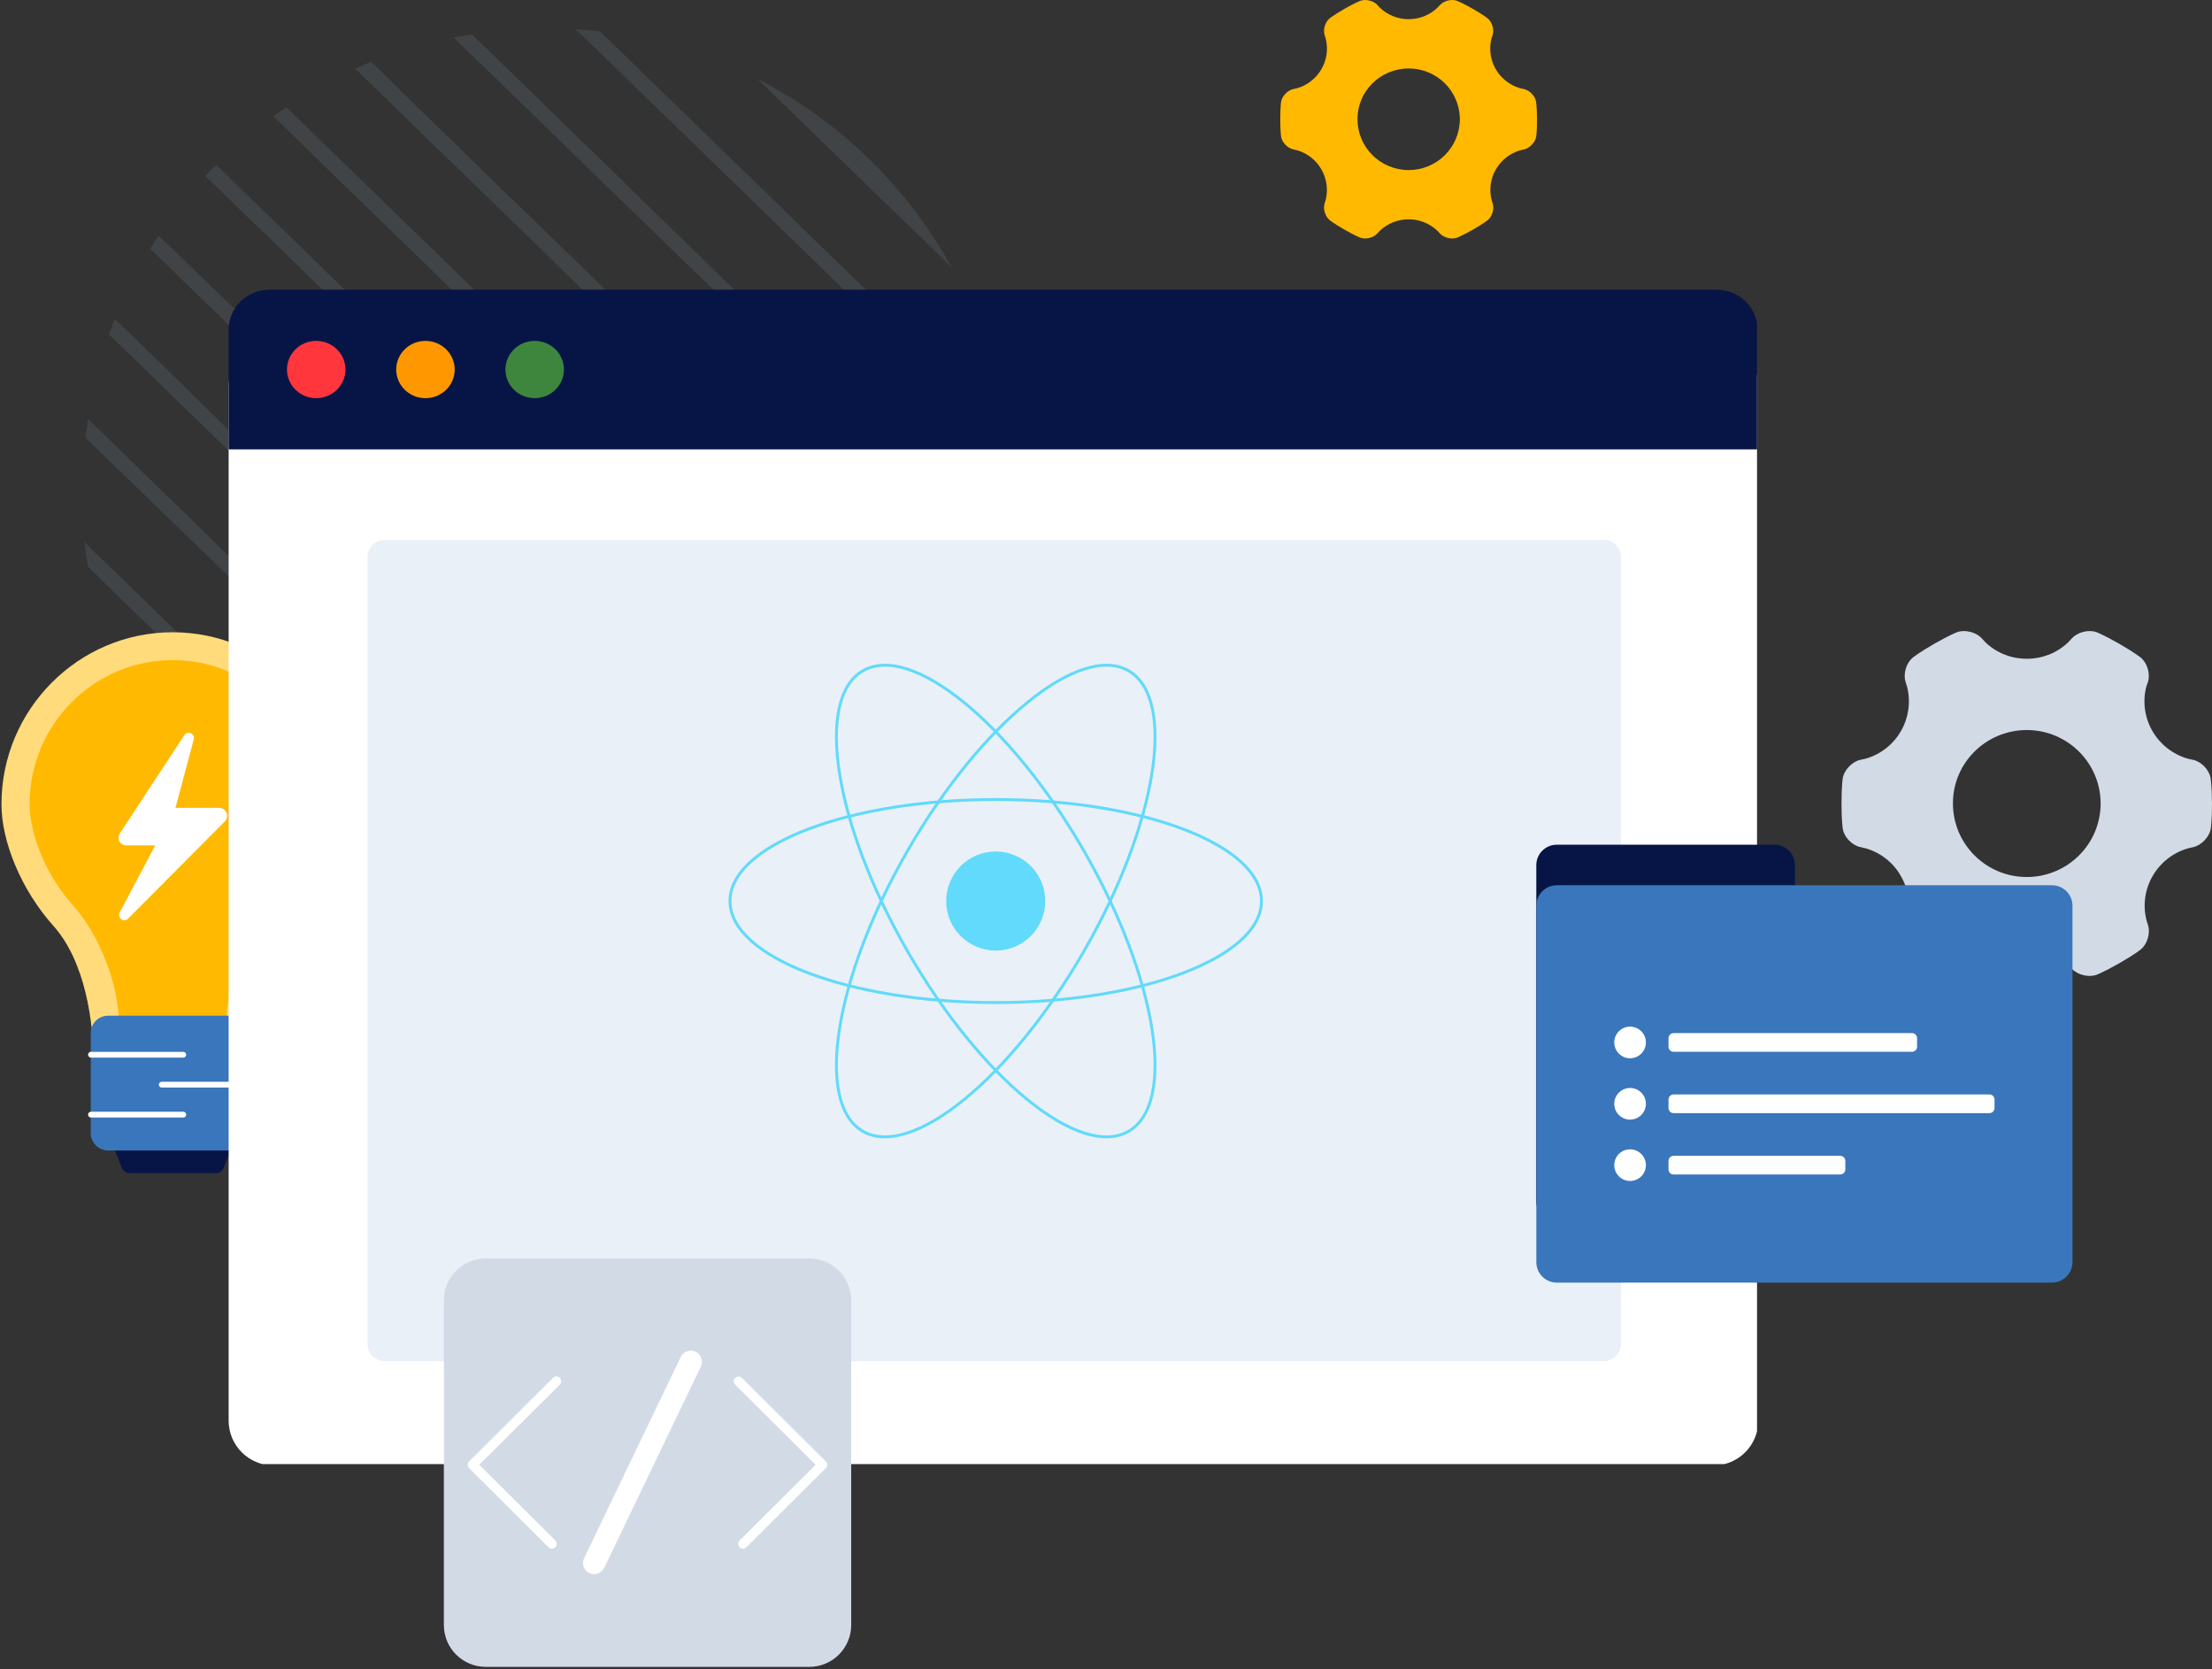 <svg width="603" height="455" viewBox="0 0 603 455" fill="none" xmlns="http://www.w3.org/2000/svg">
<rect x="0" y="0" width="603" height="455" fill="#333333" stroke="none"/>
<path d="M37.88 127.697C43.853 133.546 49.936 139.395 55.91 145.245C63.078 152.286 70.247 159.218 77.415 166.151C85.127 173.625 92.73 181.099 100.441 188.574C108.044 196.048 115.647 203.414 123.25 210.78C130.201 217.496 137.152 224.32 144.104 231.036C149.86 236.452 155.508 241.977 161.156 247.501C164.523 250.859 167.89 254.109 171.257 257.358C169.628 257.683 167.999 257.9 166.478 258.117C164.957 256.708 163.437 255.192 161.916 253.784C157.898 249.992 153.987 246.093 149.969 242.193C144.429 236.777 138.782 231.361 133.242 225.945C126.617 219.554 120.1 213.163 113.475 206.772C106.415 199.948 99.355 193.015 92.295 186.191C85.344 179.475 78.284 172.65 71.333 165.826C64.924 159.652 58.625 153.477 52.217 147.303C46.895 142.212 41.681 137.121 36.468 132.029C32.884 128.671 29.408 125.205 25.824 121.739C24.955 120.872 24.086 120.114 23.326 119.247C23.543 117.514 23.76 115.889 23.977 114.156C24.303 114.481 24.52 114.698 24.846 115.023C29.191 119.247 33.535 123.472 37.88 127.697Z" fill="#758799" fill-opacity="0.2"/>
<path d="M31.255 155.752C42.116 166.259 52.869 176.766 63.73 187.273C76.112 199.406 88.602 211.538 101.093 223.67C111.411 233.744 121.73 243.709 132.048 253.783C133.677 255.408 135.415 257.033 137.044 258.658C134.872 258.441 132.699 258.225 130.527 257.9C126.617 253.783 122.164 249.884 118.145 245.876C109.022 237.102 100.007 228.328 90.992 219.554C80.565 209.48 70.138 199.297 59.711 189.223C51.131 180.882 42.442 172.433 33.861 164.092C30.603 160.951 27.236 157.702 23.977 154.452C23.543 152.177 23.326 150.011 23 147.736C25.715 150.444 28.431 153.044 31.255 155.752Z" fill="#758799" fill-opacity="0.2"/>
<path d="M41.464 200.164C45.374 203.955 49.284 207.746 53.303 211.537C60.797 218.795 68.292 226.161 75.786 233.419C78.827 236.343 81.76 239.268 84.801 242.193C84.801 242.193 84.692 242.193 84.692 242.084C72.31 234.827 61.449 225.619 52 214.462C48.198 210.021 44.723 205.255 41.464 200.164Z" fill="#758799" fill-opacity="0.2"/>
<path d="M216.874 204.28C209.814 197.456 202.646 190.523 195.586 183.591C187.114 175.358 178.751 167.234 170.279 159.001C161.264 150.227 152.249 141.453 143.234 132.679C134.328 123.905 125.313 115.239 116.407 106.573C108.152 98.666 100.006 90.65 91.86 82.743C85.126 76.243 78.501 69.744 71.767 63.245C67.205 58.912 62.752 54.47 58.19 50.138C57.43 49.379 56.67 48.729 56.018 47.971C56.995 46.888 57.973 45.913 58.95 44.938C60.58 46.455 62.1 47.971 63.621 49.487C68.726 54.47 73.831 59.345 78.935 64.328C86.104 71.26 93.164 78.193 100.332 85.126C108.804 93.358 117.167 101.482 125.639 109.715C134.654 118.489 143.669 127.263 152.684 136.037C161.59 144.811 170.605 153.477 179.511 162.143C187.766 170.05 195.912 178.066 204.058 185.974C210.792 192.581 217.526 199.081 224.26 205.58C228.822 209.913 233.275 214.354 237.837 218.687C238.597 219.445 239.249 220.095 240.009 220.853L239.9 220.962C239.683 221.07 239.357 221.287 239.14 221.503C238.488 222.262 237.728 223.02 236.968 223.67C235.339 222.153 233.709 220.637 232.189 219.12C227.084 214.137 221.979 209.263 216.874 204.28Z" fill="#758799" fill-opacity="0.2"/>
<path d="M232.732 81.551C219.916 69.094 207.208 56.745 194.392 44.288C183.856 34.106 173.321 23.815 162.785 13.633C160.83 11.683 158.875 9.841 156.92 8C159.092 8.108 161.373 8.325 163.546 8.542C164.74 9.733 165.935 10.816 167.13 12.008C170.171 15.041 173.321 17.966 176.362 20.999C185.703 29.989 194.935 39.089 204.276 48.079C215.028 58.587 225.89 69.094 236.642 79.601C245.657 88.267 254.564 96.933 263.47 105.598C266.837 108.848 270.312 112.206 273.68 115.456C274.005 117.622 274.223 119.789 274.44 121.955C271.507 119.139 268.575 116.431 265.751 113.614C254.672 102.89 243.702 92.275 232.732 81.551Z" fill="#758799" fill-opacity="0.2"/>
<path d="M246.091 53.279C250.762 58.912 255.106 65.194 258.799 71.802C259.016 72.127 259.125 72.452 259.342 72.777C254.129 67.686 248.915 62.595 243.702 57.612C235.664 49.813 227.627 42.013 219.59 34.214C215.245 29.99 210.792 25.765 206.447 21.432C207.751 22.082 209.163 22.84 210.466 23.599C224.151 31.29 235.99 41.147 246.091 53.279Z" fill="#758799" fill-opacity="0.2"/>
<path d="M258.799 141.345C252.608 135.387 246.526 129.538 240.443 123.58C233.275 116.539 225.998 109.606 218.829 102.565C211.118 95.091 203.298 87.509 195.586 80.034C187.874 72.56 180.163 65.086 172.451 57.612C165.5 50.896 158.44 44.071 151.489 37.247C145.841 31.723 140.085 26.09 134.328 20.565C130.852 17.207 127.268 13.741 123.684 10.275C125.313 9.95 127.051 9.625 128.68 9.408C130.201 10.925 131.613 12.333 133.133 13.741C137.261 17.641 141.279 21.649 145.298 25.548C150.946 31.073 156.594 36.489 162.242 42.013C168.867 48.513 175.601 55.012 182.227 61.511C189.395 68.444 196.564 75.485 203.732 82.417C210.792 89.35 217.96 96.174 225.02 103.107C231.537 109.39 237.945 115.672 244.462 121.955C249.784 127.155 255.106 132.246 260.428 137.445C264.012 141.02 267.597 144.486 271.181 147.952C272.05 148.819 272.81 149.577 273.679 150.444C273.462 152.069 273.245 153.585 273.027 155.21C272.701 154.885 272.376 154.56 271.941 154.235C267.597 149.902 263.252 145.678 258.799 141.345Z" fill="#758799" fill-opacity="0.2"/>
<path d="M247.72 165.284C240.986 158.785 234.252 152.177 227.518 145.678C219.589 137.987 211.552 130.188 203.623 122.497C195.043 114.156 186.571 105.923 177.99 97.582C169.519 89.35 161.047 81.118 152.575 72.885C144.863 65.302 137.043 57.828 129.332 50.246C123.032 44.18 116.624 38.005 110.324 31.831C105.98 27.606 101.744 23.49 97.399 19.265C97.182 19.049 97.073 18.941 96.856 18.724C98.268 18.074 99.68 17.424 101.201 16.882C102.83 18.507 104.568 20.024 106.197 21.757C110.759 26.306 115.429 30.748 120.1 35.297C126.508 41.58 133.025 47.862 139.433 54.145C147.144 61.511 154.747 68.985 162.459 76.46C170.605 84.475 178.859 92.383 187.005 100.399C195.151 108.198 203.189 116.106 211.335 124.013C218.72 131.271 226.215 138.42 233.6 145.678C239.683 151.527 245.765 157.485 251.848 163.334C255.975 167.342 260.102 171.35 264.229 175.358C265.098 176.225 266.076 177.091 266.945 178.066C266.402 179.582 265.859 180.991 265.207 182.399C264.229 181.424 263.252 180.449 262.274 179.474C257.387 174.708 252.608 170.05 247.72 165.284Z" fill="#758799" fill-opacity="0.2"/>
<path d="M175.493 232.877C169.085 226.703 162.676 220.42 156.268 214.245C148.665 206.771 141.062 199.405 133.459 192.039C125.313 184.024 117.167 176.116 109.021 168.208C100.984 160.409 92.838 152.502 84.801 144.703C77.415 137.553 70.138 130.404 62.752 123.255C56.779 117.405 50.696 111.556 44.722 105.707C40.595 101.699 36.576 97.799 32.449 93.791C31.58 92.924 30.603 92.058 29.734 91.191C30.277 89.783 30.711 88.375 31.254 86.967C32.232 87.833 33.209 88.808 34.187 89.675C38.966 94.333 43.853 99.099 48.633 103.757C55.258 110.364 61.992 116.864 68.726 123.363C76.655 131.162 84.584 138.853 92.512 146.544C100.984 154.777 109.456 163.009 117.928 171.242C126.4 179.474 134.763 187.598 143.235 195.831C150.946 203.305 158.658 210.779 166.369 218.253C172.669 224.319 178.968 230.494 185.268 236.56C189.504 240.676 193.848 244.901 198.084 249.017C198.193 249.125 198.41 249.342 198.519 249.45C197.107 249.992 195.695 250.642 194.283 251.183C192.545 249.559 190.916 247.934 189.178 246.309C184.725 241.868 180.055 237.318 175.493 232.877Z" fill="#758799" fill-opacity="0.2"/>
<path d="M233.492 186.082C226.541 179.257 219.481 172.433 212.421 165.609C204.058 157.485 195.695 149.36 187.331 141.236C178.317 132.57 169.41 123.796 160.395 115.131C151.598 106.573 142.691 97.907 133.894 89.35C125.748 81.551 117.71 73.643 109.564 65.736C102.83 59.236 96.205 52.845 89.579 46.346C85.126 42.013 80.564 37.572 76.111 33.239C75.568 32.697 75.025 32.264 74.482 31.722C75.677 30.856 76.872 30.098 78.066 29.231C79.696 30.856 81.433 32.481 83.063 34.105C88.059 38.98 93.055 43.746 98.051 48.621C105.003 55.445 111.954 62.161 118.905 68.877C127.16 76.893 135.306 84.8 143.56 92.816C152.358 101.374 161.156 109.931 169.953 118.489C178.642 127.046 187.44 135.495 196.129 143.944C204.058 151.635 212.095 159.434 220.024 167.125C226.541 173.516 233.058 179.799 239.574 186.19C244.028 190.523 248.372 194.747 252.825 199.08C253.586 199.839 254.455 200.597 255.215 201.463C254.455 202.655 253.694 203.738 252.934 204.821C251.522 203.522 250.219 202.222 248.807 200.922C243.702 195.939 238.597 191.064 233.492 186.082Z" fill="#758799" fill-opacity="0.2"/>
<path d="M197.649 219.987C190.698 213.271 183.856 206.555 176.904 199.839C168.758 191.932 160.504 183.916 152.358 176.008C143.56 167.451 134.871 159.002 126.073 150.444C117.384 141.995 108.695 133.546 100.006 125.097C92.077 117.406 84.148 109.715 76.22 102.024C69.703 95.742 63.186 89.35 56.669 83.068C52.325 78.843 47.872 74.51 43.527 70.286C42.658 69.419 41.789 68.661 40.92 67.794C41.681 66.603 42.441 65.411 43.201 64.22C44.505 65.52 45.917 66.82 47.22 68.011C52.325 72.885 57.321 77.868 62.426 82.743C69.486 89.567 76.546 96.5 83.605 103.324C91.969 111.448 100.332 119.572 108.695 127.697C117.71 136.362 126.616 145.028 135.523 153.694C144.32 162.251 153.227 170.917 162.024 179.475C170.062 187.274 178.208 195.181 186.245 202.981C192.87 209.48 199.496 215.871 206.121 222.37C210.683 226.703 215.136 231.036 219.589 235.369C220.132 235.911 220.675 236.344 221.219 236.885C220.024 237.752 218.829 238.51 217.634 239.377C216.005 237.644 214.267 236.019 212.529 234.394C207.533 229.628 202.646 224.753 197.649 219.987Z" fill="#758799" fill-opacity="0.2"/>
<path d="M93.746 219.208C93.746 193.438 72.849 172.328 47.071 172.328C21.293 172.328 0.395 193.438 0.395 219.208C0.395 229.408 5.81 242.582 14.507 252.295C23.13 261.92 25.587 278.124 25.587 291.044V296.11H68.556V291.087C68.556 278.166 71.012 261.993 79.591 252.338C88.317 242.525 93.746 228.18 93.746 219.208Z" fill="#FFDB7B"/>
<path d="M86.064 219.081C86.064 197.556 68.612 179.919 47.071 179.919C25.531 179.919 8.082 197.555 8.082 219.081C8.082 227.609 12.604 238.61 19.871 246.724C27.074 254.765 32.423 268.301 32.423 279.094V283.322H61.722V279.13C61.722 268.335 67.07 254.825 74.239 246.758C81.528 238.562 86.064 226.579 86.064 219.083V219.081Z" fill="#FFB900"/>
<path d="M58.917 319.749H35.225C34.396 319.749 33.641 319.211 33.191 318.327L29.968 309.988H64.178L60.955 318.327C60.503 319.211 59.75 319.749 58.921 319.749H58.917Z" fill="#071546"/>
<path d="M64.672 276.838H29.471C26.855 276.838 24.735 278.958 24.735 281.573V308.843C24.735 311.458 26.855 313.578 29.471 313.578H64.672C67.287 313.578 69.407 311.458 69.407 308.843V281.573C69.407 278.958 67.287 276.838 64.672 276.838Z" fill="#3A76BB"/>
<path d="M49.96 286.683C50.395 286.683 50.749 287.036 50.749 287.472C50.749 287.896 50.414 288.242 49.994 288.26L49.96 288.26H24.793C24.357 288.26 24.004 287.907 24.004 287.472C24.004 287.047 24.339 286.701 24.759 286.683L24.793 286.683H49.96Z" fill="white"/>
<path d="M49.96 303.017C50.395 303.017 50.749 303.37 50.749 303.806C50.749 304.23 50.414 304.576 49.994 304.594L49.96 304.594H24.793C24.357 304.594 24.004 304.241 24.004 303.806C24.004 303.381 24.339 303.035 24.759 303.017L24.793 303.017H49.96Z" fill="white"/>
<path d="M69.263 294.849C69.699 294.849 70.052 295.202 70.052 295.638C70.052 296.062 69.717 296.408 69.297 296.426L69.263 296.426H44.096C43.66 296.426 43.307 296.073 43.307 295.638C43.307 295.213 43.642 294.867 44.062 294.849L44.096 294.849H69.263Z" fill="white"/>
<path d="M50.255 200.367L32.66 227.168C31.713 228.621 32.732 230.407 34.437 230.407H42.319L32.628 248.712C31.906 250.192 33.769 251.565 34.911 250.395L61.266 223.918C62.61 222.54 61.656 220.187 59.753 220.187H47.835L52.821 201.536C53.211 199.944 51.141 199.01 50.255 200.367Z" fill="white"/>
<g clip-path="url(#clip0_1586_2291)">
<path d="M467.115 93.083H74.537C67.794 93.083 62.328 98.549 62.328 105.292V387.213C62.328 393.956 67.794 399.422 74.537 399.422H467.115C473.858 399.422 479.324 393.956 479.324 387.213V105.292C479.324 98.549 473.858 93.083 467.115 93.083Z" fill="white"/>
<path d="M437.24 147.173H104.817C102.254 147.173 100.176 149.251 100.176 151.814V366.352C100.176 368.915 102.254 370.993 104.817 370.993H437.24C439.803 370.993 441.882 368.915 441.882 366.352V151.814C441.882 149.251 439.803 147.173 437.24 147.173Z" fill="#EAF0F7"/>
<path d="M73.498 78.956H467.946C474.114 78.956 479.115 83.852 479.115 89.893V122.487H62.328V89.893C62.328 83.852 67.329 78.956 73.498 78.956Z" fill="#071546"/>
<path d="M86.203 108.528C90.606 108.528 94.175 105.033 94.175 100.721C94.175 96.41 90.606 92.915 86.203 92.915C81.8 92.915 78.231 96.41 78.231 100.721C78.231 105.033 81.8 108.528 86.203 108.528Z" fill="#FF363C"/>
<path d="M115.979 108.528C120.382 108.528 123.951 105.033 123.951 100.721C123.951 96.41 120.382 92.915 115.979 92.915C111.576 92.915 108.007 96.41 108.007 100.721C108.007 105.033 111.576 108.528 115.979 108.528Z" fill="#FF9800"/>
<path d="M145.76 108.528C150.163 108.528 153.732 105.033 153.732 100.721C153.732 96.41 150.163 92.915 145.76 92.915C141.357 92.915 137.788 96.41 137.788 100.721C137.788 105.033 141.357 108.528 145.76 108.528Z" fill="#3E863D"/>
<path d="M271.439 259.092C278.895 259.092 284.939 253.045 284.939 245.587C284.939 238.129 278.895 232.083 271.439 232.083C263.983 232.083 257.939 238.129 257.939 245.587C257.939 253.045 263.983 259.092 271.439 259.092Z" fill="#61DAFB"/>
<path d="M271.439 273.255C311.446 273.255 343.878 260.868 343.878 245.588C343.878 230.307 311.446 217.92 271.439 217.92C231.432 217.92 199 230.307 199 245.588C199 260.868 231.432 273.255 271.439 273.255Z" stroke="#61DAFB" stroke-width="0.792"/>
<path d="M247.486 259.421C267.489 294.079 294.429 315.981 307.658 308.341C320.887 300.701 315.395 266.412 295.392 231.754C275.388 197.096 248.448 175.194 235.219 182.834C221.991 190.474 227.482 224.763 247.486 259.421Z" stroke="#61DAFB" stroke-width="0.792"/>
<path d="M247.486 231.754C227.482 266.412 221.99 300.701 235.219 308.342C248.448 315.982 275.388 294.079 295.392 259.421C315.395 224.763 320.887 190.474 307.658 182.834C294.429 175.194 267.489 197.096 247.486 231.754Z" stroke="#61DAFB" stroke-width="0.792"/>
</g>
<path d="M220.63 343H132.41C126.108 343 121 348.108 121 354.41V442.908C121 449.21 126.108 454.318 132.41 454.318H220.63C226.932 454.318 232.04 449.21 232.04 442.908V354.41C232.04 348.108 226.932 343 220.63 343Z" fill="#D2DBE5"/>
<path fill-rule="evenodd" clip-rule="evenodd" d="M552.513 239.039C541.404 239.039 532.378 230.076 532.378 218.99C532.34 207.976 541.337 199.017 552.475 198.979C552.487 198.979 552.5 198.979 552.513 198.979C563.615 198.979 572.641 207.942 572.641 219.021C572.622 230.076 563.615 239.032 552.513 239.039ZM602.608 212.018C602.217 209.833 600.103 207.599 597.893 207.118L596.246 206.744C592.247 205.544 588.86 202.881 586.779 199.297C584.676 195.677 584.052 191.398 585.037 187.338L585.554 185.802C586.217 183.674 585.358 180.734 583.635 179.28C583.635 179.28 582.089 177.981 577.747 175.485C573.385 173.001 571.517 172.307 571.517 172.307C569.396 171.534 566.43 172.276 564.877 173.912L563.735 175.129C560.717 177.984 556.696 179.571 552.519 179.554C548.319 179.566 544.278 177.966 541.246 175.091L540.148 173.905C538.62 172.27 535.635 171.546 533.508 172.307C533.508 172.307 531.614 173.001 527.259 175.485C522.898 178 521.364 179.298 521.364 179.298C519.647 180.74 518.789 183.649 519.452 185.802L519.925 187.357C520.899 191.411 520.276 195.68 518.183 199.297C516.105 202.911 512.691 205.586 508.659 206.762L507.075 207.118C504.904 207.618 502.764 209.821 502.36 212.018C502.36 212.018 502 213.99 502 218.996C502 224.002 502.36 225.969 502.36 225.969C502.751 228.178 504.866 230.388 507.075 230.868L508.621 231.224C512.66 232.404 516.081 235.088 518.158 238.714C520.329 242.478 520.853 246.76 519.9 250.674L519.452 252.19C518.789 254.319 519.647 257.259 521.371 258.713C521.371 258.713 522.917 260.011 527.259 262.508C531.621 265.005 533.495 265.685 533.495 265.685C535.61 266.459 538.583 265.716 540.136 264.081L541.221 262.92C547.533 256.947 557.48 256.953 563.785 262.932L564.871 264.1C566.398 265.729 569.384 266.459 571.511 265.698C571.511 265.698 573.404 265.005 577.766 262.521C582.121 260.024 583.648 258.726 583.648 258.726C585.371 257.29 586.23 254.356 585.567 252.203L585.094 250.63C584.116 246.59 584.74 242.333 586.835 238.733C588.924 235.118 592.339 232.436 596.372 231.243L597.925 230.887C600.096 230.388 602.236 228.184 602.64 225.987C602.64 225.987 603 224.015 603 219.015C602.962 214.003 602.608 212.018 602.608 212.018Z" fill="#D2DBE5"/>
<path fill-rule="evenodd" clip-rule="evenodd" d="M152.599 375.556C153.105 376.065 153.104 376.889 152.594 377.396L130.648 399.243L151.387 419.887C151.896 420.394 151.898 421.217 151.391 421.727C150.884 422.236 150.06 422.238 149.551 421.731L127.887 400.164C127.642 399.92 127.504 399.589 127.504 399.243C127.504 398.897 127.642 398.565 127.887 398.321L150.759 375.552C151.268 375.045 152.092 375.047 152.599 375.556Z" fill="white"/>
<path fill-rule="evenodd" clip-rule="evenodd" d="M200.401 375.556C200.908 375.047 201.732 375.045 202.241 375.552L225.113 398.321C225.358 398.565 225.496 398.897 225.496 399.243C225.496 399.589 225.358 399.92 225.113 400.164L203.449 421.731C202.94 422.238 202.116 422.236 201.609 421.727C201.102 421.217 201.104 420.394 201.613 419.887L222.352 399.243L200.406 377.396C199.896 376.889 199.895 376.065 200.401 375.556Z" fill="white"/>
<path fill-rule="evenodd" clip-rule="evenodd" d="M189.629 368.426C191.14 369.152 191.777 370.965 191.051 372.476L164.711 427.326C163.985 428.837 162.172 429.474 160.661 428.748C159.15 428.022 158.513 426.209 159.239 424.698L185.579 369.848C186.305 368.337 188.118 367.701 189.629 368.426Z" fill="white"/>
<path fill-rule="evenodd" clip-rule="evenodd" d="M483.728 333.078H424.382C421.298 333.078 418.799 330.578 418.799 327.494V235.817C418.799 232.733 421.298 230.233 424.382 230.233H483.728C486.811 230.233 489.311 232.733 489.311 235.817V327.494C489.311 330.578 486.811 333.078 483.728 333.078Z" fill="#071546"/>
<path fill-rule="evenodd" clip-rule="evenodd" d="M559.383 349.588H424.388C421.305 349.588 418.805 347.088 418.805 344.004V246.869C418.805 243.784 421.305 241.284 424.388 241.284H559.383C562.466 241.284 564.966 243.784 564.966 246.869V344.004C564.966 347.088 562.466 349.588 559.383 349.588Z" fill="#3A76BB"/>
<path fill-rule="evenodd" clip-rule="evenodd" d="M521.208 286.678H456.234C455.464 286.678 454.839 286.053 454.839 285.282V282.977C454.839 282.206 455.464 281.581 456.234 281.581H521.208C521.979 281.581 522.604 282.206 522.604 282.977V285.282C522.604 286.053 521.979 286.678 521.208 286.678Z" fill="white"/>
<path fill-rule="evenodd" clip-rule="evenodd" d="M448.678 284.129C448.678 286.512 446.748 288.443 444.366 288.443C441.984 288.443 440.053 286.512 440.053 284.129C440.053 281.747 441.984 279.816 444.366 279.816C446.748 279.816 448.678 281.747 448.678 284.129Z" fill="white"/>
<path fill-rule="evenodd" clip-rule="evenodd" d="M542.322 303.4H456.234C455.464 303.4 454.839 302.775 454.839 302.004V299.699C454.839 298.928 455.464 298.303 456.234 298.303H542.322C543.093 298.303 543.718 298.928 543.718 299.699V302.004C543.718 302.775 543.093 303.4 542.322 303.4Z" fill="white"/>
<path fill-rule="evenodd" clip-rule="evenodd" d="M448.678 300.852C448.678 303.234 446.748 305.165 444.366 305.165C441.984 305.165 440.053 303.234 440.053 300.852C440.053 298.469 441.984 296.538 444.366 296.538C446.748 296.538 448.678 298.469 448.678 300.852Z" fill="white"/>
<path fill-rule="evenodd" clip-rule="evenodd" d="M501.649 320.122H456.234C455.464 320.122 454.839 319.497 454.839 318.726V316.421C454.839 315.65 455.464 315.025 456.234 315.025H501.649C502.419 315.025 503.044 315.65 503.044 316.421V318.726C503.044 319.497 502.419 320.122 501.649 320.122Z" fill="white"/>
<path fill-rule="evenodd" clip-rule="evenodd" d="M448.678 317.573C448.678 319.955 446.748 321.887 444.366 321.887C441.984 321.887 440.053 319.955 440.053 317.573C440.053 315.191 441.984 313.26 444.366 313.26C446.748 313.26 448.678 315.191 448.678 317.573Z" fill="white"/>
<path fill-rule="evenodd" clip-rule="evenodd" d="M384.009 46.357C376.31 46.357 370.054 40.159 370.054 32.493C370.028 24.877 376.263 18.682 383.982 18.656C383.991 18.656 384 18.656 384.009 18.656C391.703 18.656 397.959 24.853 397.959 32.515C397.946 40.159 391.703 46.352 384.009 46.357ZM418.728 27.672C418.457 26.161 416.992 24.616 415.461 24.284L414.319 24.025C411.547 23.195 409.2 21.354 407.757 18.876C406.3 16.372 405.868 13.414 406.55 10.606L406.909 9.544C407.368 8.072 406.773 6.039 405.579 5.034C405.579 5.034 404.507 4.136 401.498 2.41C398.475 0.692 397.18 0.213 397.18 0.213C395.71 -0.323 393.654 0.191 392.578 1.322L391.786 2.164C389.695 4.138 386.908 5.235 384.013 5.224C381.102 5.232 378.302 4.126 376.2 2.138L375.439 1.318C374.38 0.187 372.311 -0.314 370.837 0.213C370.837 0.213 369.525 0.692 366.507 2.41C363.484 4.149 362.421 5.047 362.421 5.047C361.231 6.044 360.636 8.055 361.095 9.544L361.424 10.619C362.098 13.423 361.667 16.375 360.216 18.876C358.776 21.374 356.409 23.224 353.615 24.038L352.517 24.284C351.012 24.629 349.53 26.153 349.25 27.672C349.25 27.672 349 29.036 349 32.498C349 35.959 349.25 37.319 349.25 37.319C349.521 38.847 350.986 40.374 352.517 40.707L353.589 40.953C356.388 41.769 358.759 43.625 360.199 46.132C361.703 48.735 362.067 51.696 361.406 54.402L361.095 55.451C360.636 56.922 361.231 58.956 362.425 59.961C362.425 59.961 363.497 60.859 366.507 62.586C369.529 64.312 370.828 64.782 370.828 64.782C372.294 65.317 374.354 64.804 375.431 63.673L376.183 62.87C380.557 58.74 387.451 58.744 391.821 62.879L392.574 63.686C393.632 64.813 395.702 65.317 397.176 64.791C397.176 64.791 398.488 64.312 401.511 62.594C404.529 60.867 405.588 59.97 405.588 59.97C406.782 58.977 407.377 56.948 406.918 55.459L406.59 54.372C405.912 51.578 406.344 48.635 407.797 46.145C409.245 43.646 411.611 41.791 414.407 40.966L415.483 40.72C416.988 40.374 418.47 38.851 418.75 37.331C418.75 37.331 419 35.968 419 32.51C418.973 29.045 418.728 27.672 418.728 27.672Z" fill="#FFB900"/>
<defs>
<clipPath id="clip0_1586_2291">
<rect width="417.252" height="320.149" fill="white" transform="translate(61.72 78.913)"/>
</clipPath>
</defs>
</svg>
